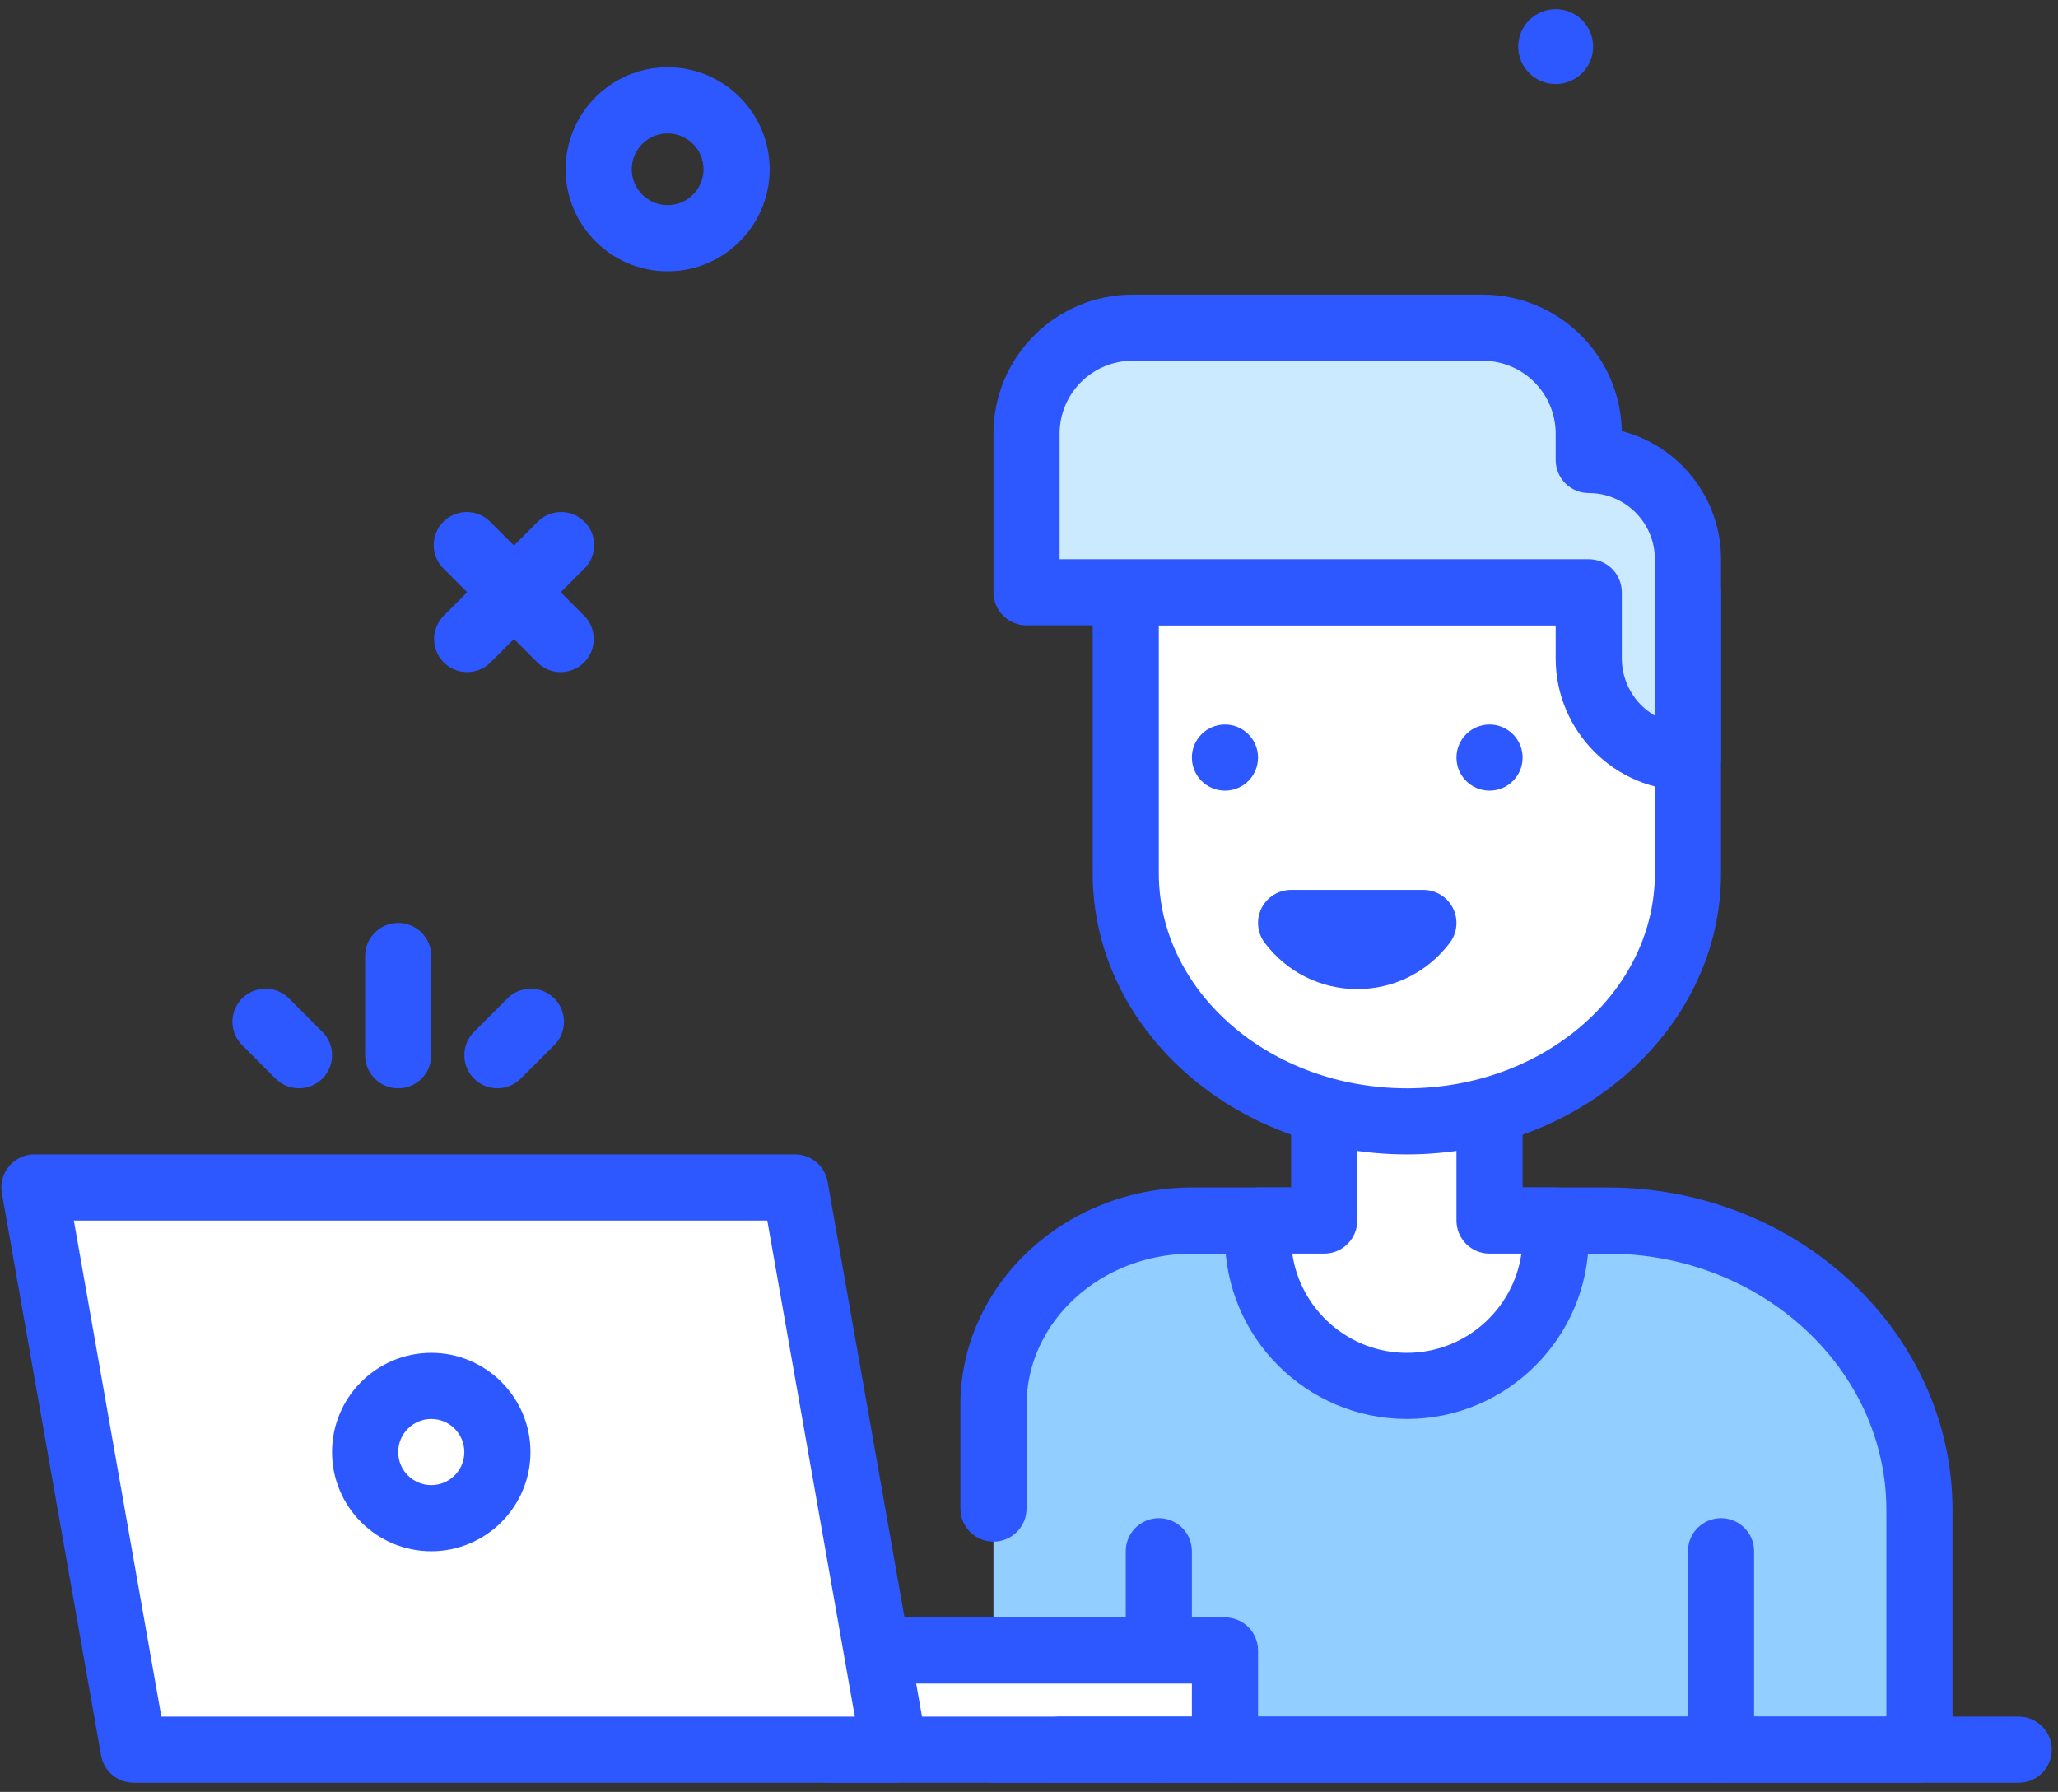 <?xml version="1.0" encoding="UTF-8"?> <svg xmlns="http://www.w3.org/2000/svg" width="147" height="128" viewBox="0 0 147 128" fill="none"><rect x="0" y="0" width="147" height="128" fill="#333333" stroke="none"/> <g clip-path="url(#clip0_32_95)"> <path d="M70.962 107.762V100.371C70.962 93.091 77.318 87.189 85.159 87.189H114.821C127.128 87.189 137.104 96.453 137.104 107.88V124.984H70.962" fill="#92CEFF"></path> <path d="M137.104 127.346H70.962C69.657 127.346 68.6 126.288 68.6 124.984C68.6 123.679 69.657 122.621 70.962 122.621H134.742V107.88C134.742 97.773 125.805 89.551 114.823 89.551H85.159C78.633 89.551 73.325 94.404 73.325 100.371V107.762C73.325 109.067 72.269 110.124 70.963 110.124C69.657 110.124 68.601 109.067 68.601 107.762V100.371C68.601 91.799 76.029 84.826 85.159 84.826H114.823C128.412 84.826 139.466 95.168 139.466 107.88V124.984C139.466 126.288 138.41 127.346 137.104 127.346Z" fill="#2E58FF"></path> <path d="M122.931 127.346C121.625 127.346 120.569 126.288 120.569 124.984V110.81C120.569 109.506 121.625 108.448 122.931 108.448C124.237 108.448 125.293 109.506 125.293 110.81V124.984C125.293 125.61 125.044 126.211 124.601 126.654C124.158 127.097 123.557 127.346 122.931 127.346ZM82.773 127.346C81.468 127.346 80.411 126.288 80.411 124.984V110.81C80.411 109.506 81.468 108.448 82.773 108.448C84.079 108.448 85.135 109.506 85.135 110.81V124.984C85.135 125.61 84.887 126.211 84.444 126.654C84.001 127.097 83.4 127.346 82.773 127.346Z" fill="#2E58FF"></path> <path d="M106.395 87.188V77.739H94.584V87.188H89.86V88.369C89.86 94.24 94.619 98.999 100.49 98.999C106.361 98.999 111.12 94.24 111.12 88.369V87.188H106.395Z" fill="white"></path> <path d="M100.49 101.361C93.327 101.361 87.498 95.533 87.498 88.369V87.188C87.498 85.883 88.554 84.826 89.86 84.826H92.222V77.739C92.222 76.435 93.279 75.377 94.584 75.377H106.395C107.701 75.377 108.758 76.435 108.758 77.739V84.826H111.12C112.426 84.826 113.482 85.883 113.482 87.188V88.369C113.482 95.533 107.652 101.361 100.49 101.361ZM92.305 89.55C92.882 93.551 96.332 96.637 100.489 96.637C104.646 96.637 108.097 93.551 108.674 89.55H106.395C105.09 89.55 104.033 88.493 104.033 87.188V80.101H96.947V87.188C96.947 88.493 95.89 89.55 94.584 89.55H92.305ZM47.688 19.38C43.669 19.38 40.401 16.112 40.401 12.093C40.401 8.075 43.669 4.807 47.688 4.807C51.707 4.807 54.975 8.075 54.975 12.093C54.975 16.112 51.707 19.38 47.688 19.38ZM47.688 9.532C46.274 9.532 45.125 10.68 45.125 12.094C45.125 13.507 46.274 14.656 47.688 14.656C49.102 14.656 50.251 13.507 50.251 12.094C50.251 10.68 49.102 9.532 47.688 9.532Z" fill="#2E58FF"></path> <path d="M100.49 80.102C89.4 80.102 80.411 72.17 80.411 62.385V42.307H120.569V62.385C120.569 72.17 111.579 80.102 100.49 80.102Z" fill="white"></path> <path d="M100.49 82.464C88.116 82.464 78.049 73.457 78.049 62.385V42.306C78.049 41.002 79.105 39.944 80.411 39.944H120.569C121.874 39.944 122.931 41.002 122.931 42.306V62.385C122.931 73.457 112.864 82.464 100.49 82.464ZM82.773 44.669V62.385C82.773 70.852 90.72 77.74 100.49 77.74C110.259 77.74 118.206 70.852 118.206 62.385V44.669H82.773Z" fill="#2E58FF"></path> <path d="M92.222 65.929C93.306 67.356 95.01 68.291 96.947 68.291C98.884 68.291 100.587 67.356 101.671 65.929H92.222Z" fill="white"></path> <path d="M96.947 70.653C94.34 70.653 91.934 69.452 90.342 67.358C90.076 67.007 89.913 66.59 89.871 66.152C89.829 65.714 89.911 65.273 90.106 64.879C90.302 64.485 90.603 64.153 90.977 63.921C91.351 63.689 91.782 63.566 92.222 63.566H101.671C102.569 63.566 103.387 64.075 103.786 64.879C104.186 65.683 104.095 66.644 103.551 67.358C101.959 69.452 99.553 70.653 96.947 70.653Z" fill="#2E58FF"></path> <path d="M87.498 56.479C88.802 56.479 89.86 55.422 89.86 54.117C89.86 52.812 88.802 51.755 87.498 51.755C86.193 51.755 85.135 52.812 85.135 54.117C85.135 55.422 86.193 56.479 87.498 56.479Z" fill="#2E58FF"></path> <path d="M106.395 56.479C107.7 56.479 108.758 55.422 108.758 54.117C108.758 52.812 107.7 51.755 106.395 51.755C105.091 51.755 104.033 52.812 104.033 54.117C104.033 55.422 105.091 56.479 106.395 56.479Z" fill="#2E58FF"></path> <path d="M113.482 32.857V30.977C113.482 26.797 110.093 23.408 105.914 23.408H80.893C76.713 23.408 73.325 26.797 73.325 30.977V42.306H113.482V47.03C113.482 50.944 116.655 54.117 120.569 54.117V39.944C120.569 36.029 117.396 32.857 113.482 32.857Z" fill="#CCEAFF"></path> <path d="M120.569 56.48C115.358 56.48 111.12 52.241 111.12 47.031V44.669H73.325C72.019 44.669 70.962 43.611 70.962 42.307V30.978C70.962 25.501 75.417 21.047 80.893 21.047H105.913C111.327 21.047 115.744 25.403 115.841 30.794C119.913 31.845 122.931 35.548 122.931 39.944V54.118C122.931 54.744 122.682 55.345 122.239 55.788C121.796 56.231 121.195 56.48 120.569 56.48ZM75.687 39.944H113.482C114.788 39.944 115.844 41.002 115.844 42.307V47.031C115.844 47.86 116.063 48.675 116.478 49.393C116.892 50.111 117.488 50.707 118.206 51.121V39.944C118.206 37.339 116.086 35.22 113.482 35.22C112.176 35.22 111.12 34.162 111.12 32.858V30.978C111.12 28.107 108.785 25.771 105.914 25.771H80.894C78.022 25.771 75.687 28.107 75.687 30.978V39.944H75.687ZM40.05 48.009C39.74 48.009 39.433 47.949 39.146 47.83C38.86 47.711 38.599 47.537 38.38 47.317L31.7 40.637C31.474 40.419 31.294 40.158 31.171 39.87C31.047 39.582 30.982 39.272 30.979 38.958C30.976 38.644 31.036 38.333 31.155 38.043C31.274 37.753 31.449 37.489 31.671 37.267C31.893 37.045 32.156 36.87 32.447 36.751C32.737 36.633 33.048 36.573 33.362 36.575C33.675 36.578 33.985 36.643 34.273 36.767C34.562 36.891 34.822 37.071 35.04 37.297L41.721 43.977C42.051 44.307 42.276 44.728 42.367 45.186C42.458 45.644 42.411 46.119 42.232 46.551C42.054 46.982 41.751 47.351 41.363 47.611C40.974 47.87 40.518 48.009 40.05 48.009Z" fill="#2E58FF"></path> <path d="M33.37 48.009C32.902 48.009 32.446 47.87 32.057 47.611C31.669 47.351 31.366 46.982 31.188 46.551C31.009 46.119 30.962 45.644 31.053 45.186C31.144 44.728 31.369 44.307 31.7 43.977L38.38 37.296C38.598 37.071 38.858 36.891 39.147 36.767C39.435 36.643 39.745 36.578 40.058 36.575C40.372 36.573 40.683 36.632 40.973 36.751C41.264 36.87 41.527 37.045 41.749 37.267C41.971 37.489 42.146 37.753 42.265 38.043C42.384 38.333 42.444 38.644 42.441 38.958C42.438 39.272 42.373 39.582 42.249 39.87C42.126 40.158 41.946 40.419 41.72 40.636L35.04 47.317C34.821 47.536 34.56 47.711 34.274 47.83C33.987 47.948 33.68 48.009 33.37 48.009Z" fill="#2E58FF"></path> <path d="M111.12 6.004C112.597 6.004 113.794 4.807 113.794 3.33C113.794 1.853 112.597 0.655 111.12 0.655C109.643 0.655 108.445 1.853 108.445 3.33C108.445 4.807 109.643 6.004 111.12 6.004Z" fill="#2E58FF"></path> <path d="M59.151 117.896H87.498V124.983H59.151V117.896Z" fill="white"></path> <path d="M87.498 127.346H59.151C57.846 127.346 56.789 126.289 56.789 124.984V117.897C56.789 116.593 57.846 115.535 59.151 115.535H87.498C88.803 115.535 89.86 116.593 89.86 117.897V124.984C89.86 125.61 89.611 126.211 89.168 126.654C88.725 127.097 88.124 127.346 87.498 127.346ZM61.514 122.622H85.135V120.26H61.514V122.622Z" fill="#2E58FF"></path> <path d="M9.545 124.984H63.876L56.789 84.826H2.458L9.545 124.984Z" fill="white"></path> <path d="M63.876 127.345H9.545C8.99 127.346 8.452 127.15 8.027 126.793C7.601 126.436 7.315 125.941 7.219 125.394L0.133 85.236C0.072 84.896 0.087 84.548 0.176 84.214C0.266 83.881 0.427 83.571 0.649 83.307C0.871 83.043 1.147 82.83 1.46 82.684C1.772 82.538 2.113 82.463 2.458 82.463H56.788C57.344 82.463 57.881 82.658 58.307 83.015C58.732 83.372 59.018 83.868 59.114 84.415L66.201 124.572C66.261 124.912 66.246 125.261 66.157 125.594C66.068 125.927 65.906 126.237 65.684 126.501C65.463 126.765 65.186 126.978 64.874 127.124C64.561 127.27 64.221 127.345 63.876 127.345ZM11.526 122.621H61.059L54.807 87.188H5.275L11.526 122.621Z" fill="#2E58FF"></path> <path d="M30.805 108.448C33.414 108.448 35.529 106.333 35.529 103.723C35.529 101.114 33.414 98.999 30.805 98.999C28.195 98.999 26.08 101.114 26.08 103.723C26.08 106.333 28.195 108.448 30.805 108.448Z" fill="white"></path> <path d="M30.805 110.81C26.897 110.81 23.718 107.631 23.718 103.723C23.718 99.816 26.897 96.637 30.805 96.637C34.712 96.637 37.891 99.816 37.891 103.723C37.891 107.631 34.712 110.81 30.805 110.81ZM30.805 101.361C29.501 101.361 28.443 102.421 28.443 103.723C28.443 105.026 29.501 106.086 30.805 106.086C32.108 106.086 33.167 105.026 33.167 103.723C33.167 102.421 32.108 101.361 30.805 101.361Z" fill="#2E58FF"></path> <path d="M144.191 127.346H75.687C74.381 127.346 73.325 126.288 73.325 124.984C73.325 123.679 74.381 122.622 75.687 122.622H144.191C145.496 122.622 146.553 123.679 146.553 124.984C146.553 126.288 145.496 127.346 144.191 127.346ZM28.443 77.74C27.137 77.74 26.08 76.682 26.08 75.377V68.291C26.08 66.986 27.137 65.929 28.443 65.929C29.748 65.929 30.805 66.986 30.805 68.291V75.377C30.805 76.682 29.748 77.74 28.443 77.74ZM35.529 77.74C35.062 77.74 34.605 77.601 34.217 77.341C33.829 77.082 33.526 76.713 33.347 76.281C33.169 75.85 33.122 75.375 33.213 74.917C33.304 74.459 33.529 74.038 33.859 73.707L36.221 71.345C36.439 71.12 36.7 70.94 36.988 70.816C37.276 70.692 37.586 70.627 37.9 70.624C38.214 70.621 38.525 70.681 38.815 70.8C39.105 70.919 39.369 71.094 39.591 71.316C39.812 71.538 39.988 71.802 40.107 72.092C40.225 72.382 40.285 72.693 40.282 73.007C40.28 73.32 40.215 73.63 40.091 73.919C39.967 74.207 39.787 74.468 39.562 74.685L37.199 77.048C36.98 77.267 36.72 77.441 36.433 77.56C36.147 77.679 35.839 77.74 35.529 77.74ZM21.356 77.74C21.046 77.74 20.738 77.679 20.452 77.56C20.165 77.442 19.905 77.267 19.686 77.048L17.324 74.685C17.098 74.468 16.918 74.207 16.794 73.919C16.671 73.63 16.605 73.32 16.603 73.007C16.6 72.693 16.66 72.382 16.778 72.092C16.897 71.802 17.073 71.538 17.294 71.316C17.516 71.094 17.78 70.919 18.07 70.8C18.36 70.681 18.672 70.621 18.985 70.624C19.299 70.627 19.609 70.692 19.897 70.816C20.185 70.94 20.446 71.12 20.664 71.345L23.026 73.707C23.356 74.038 23.581 74.459 23.672 74.917C23.763 75.375 23.717 75.85 23.538 76.281C23.359 76.713 23.056 77.082 22.668 77.341C22.28 77.601 21.823 77.74 21.356 77.74Z" fill="#2E58FF"></path> </g> <defs> <clipPath id="clip0_32_95"> <rect width="146.649" height="128" fill="white"></rect> </clipPath> </defs> </svg> 